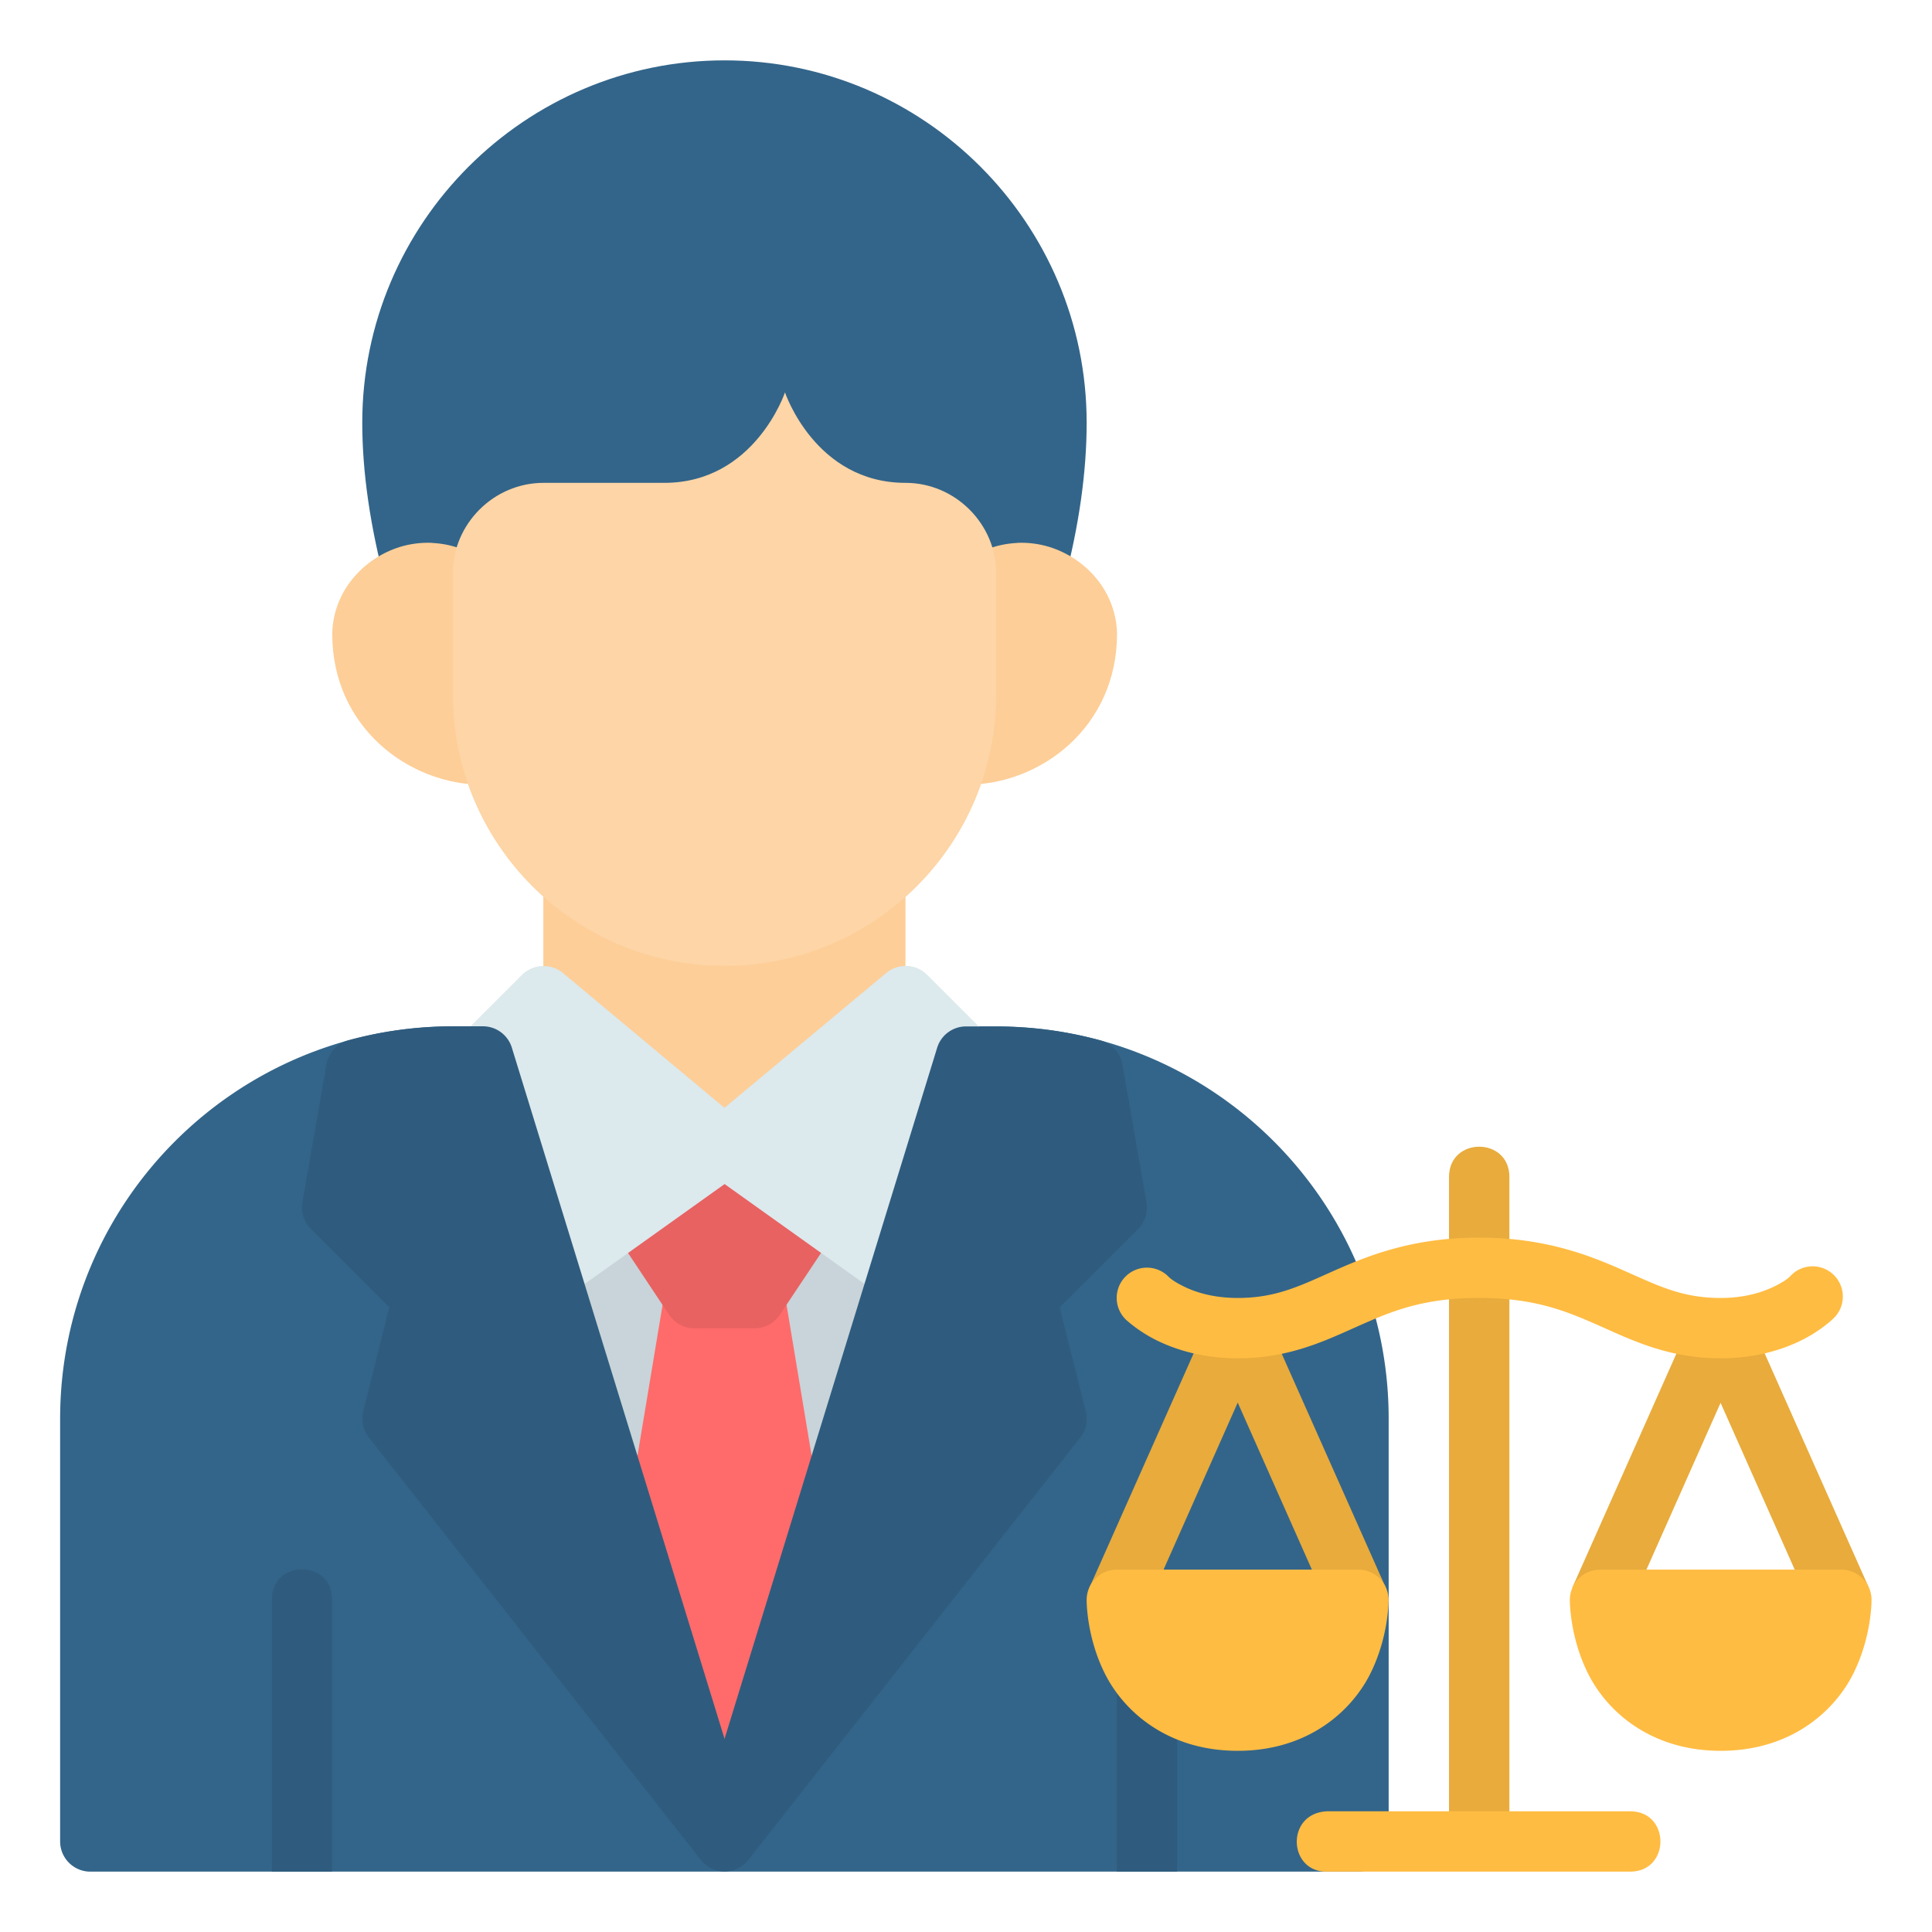 <svg xmlns="http://www.w3.org/2000/svg" width="512" viewBox="0 0 16.933 16.933" height="512" id="svg9960"><g transform="translate(0 -280.067)" id="layer1"><path fill="#e8ab3c" d="m14.839 291.602-1.059 2.381.484.215.816-1.836.816 1.836.484-.215-1.059-2.381z" id="path6806"></path><path fill="#e8ab3c" d="m12.7 296.202v-5.82c0-.353.529-.353.529 0v5.82z" id="path6796"></path><path fill="#33658a" d="m8.731 289.063c1.901 0 3.44 1.538 3.44 3.439v3.703a.265.265 0 0 1 -.266.266h-5.557-5.555a.265.265 0 0 1 -.266-.266v-3.703c0-1.901 1.539-3.439 3.44-3.439z" id="path11133"></path><path fill="#33658a" d="m6.351 280.596c-1.75 0-3.176 1.426-3.176 3.176 0 .443.073.916.197 1.389h5.957c.124-.473.195-.945.195-1.389 0-1.75-1.424-3.176-3.174-3.176z" id="path11037"></path><path fill="#c8d4d9" d="m6.35 290.121-1.852 1.323 1.852 4.498 1.852-4.498z" id="path11141"></path><path fill="#ff6b6b" d="m5.861 291.18-.55 3.306 1.04 1.456 1.039-1.455-.55-3.306z" id="path11098"></path><path fill="#fdce97" d="m4.762 287.211v2.909h3.174v-2.909z" id="path11061"></path><path fill="#e86262" d="m5.409 290.43s-.154.246-.072.367l.527.793c.049.074.132.119.221.119h.529c.089-0.0.172-.045.221-.119l.529-.793c.081-.122-.074-.367-.074-.367z" id="path11080"></path><path fill="#dce9ed" d="m4.761 288.533c-.07.001-.136.029-.186.078l-.529.529.605 2.518 1.852-1.322c.141-.101.148-.307.016-.418l-1.586-1.324c-.048-.04-.109-.061-.172-.06z" id="path11070"></path><path fill="#2f5c7e" d="m2.382 296.471v-2.386c0-.353.529-.353.529 0v2.386z" id="path6778"></path><path fill="#dce9ed" d="m7.933 288.533c-.06.001-.118.022-.164.06l-1.588 1.324c-.133.111-.125.317.016.418l1.852 1.322.605-2.518-.529-.529c-.051-.051-.12-.079-.191-.078z" id="path11074"></path><path fill="#fdce97" d="m8.912 284.826c-.155.007-.311.059-.445.153v1.966c.656-0 1.323-.508 1.323-1.322v-.004-.006c-.013-.391-.304-.677-.627-.762-.081-.021-.166-.03-.252-.026z" id="path11046"></path><path fill="#2f5c7e" d="m3.969 289.062c-.317 0-.625.043-.917.123a.265.265 0 0 0 -.191.209l-.211 1.21a.265.265 0 0 0 .073.233l.688.688-.228.913a.265.265 0 0 0 .049.227l2.91 3.704a.265.265 0 0 0 .461-.241l-2.117-6.879a.265.265 0 0 0 -.253-.187z" id="path11127"></path><path fill="#2f5c7e" d="m10.317 296.471v-2.386c0-.353-.529-.353-.529 0v2.386z" id="path11143"></path><path fill="#e8ab3c" d="m10.607 291.602-1.059 2.381.484.215.816-1.838.816 1.838.482-.215-1.059-2.381z" id="path6800"></path><path fill="#ffbc42" d="m12.964 290.914c-.573 0-.959.152-1.264.287-.304.135-.513.242-.852.242-.22 0-.378-.053-.479-.104-.101-.05-.129-.084-.129-.084a.265.265 0 1 0 -.375.375s.104.1.268.182c.164.082.406.16.715.16.456 0 .775-.158 1.066-.287.291-.129.564-.242 1.049-.242.485 0 .76.113 1.051.242.291.129.611.287 1.066.287.309 0 .549-.078.713-.16.164-.082.268-.182.268-.182a.265.265 0 1 0 -.373-.375s-.03.034-.131.084c-.101.05-.256.104-.477.104-.338 0-.547-.107-.852-.242-.304-.135-.692-.287-1.266-.287z" id="path6802"></path><path fill="#ffbc42" d="m11.642 296.471h2.646c.353 0 .353-.529 0-.529h-2.66c-.366.019-.338.546.014.529z" id="path6808"></path><path fill="#fdce97" d="m3.79 284.826c.155.007.311.059.445.153v1.966c-.656-0-1.323-.508-1.323-1.322v-.004-.006c.013-.391.304-.677.627-.762.081-.021.166-.03.252-.026z" id="path11055"></path><path fill="#fdd5a6" d="m6.88 283.506s-.265.793-1.058.793h-1.059c-.435 0-.795.36-.795.795v1.058c0 1.315 1.068 2.381 2.383 2.381 1.315 0 2.381-1.066 2.381-2.381v-1.058c0-.435-.36-.795-.795-.795-.793 0-1.057-.793-1.057-.793z" id="path10375-2"></path><path fill="#2f5c7e" d="m8.466 289.063a.265.265 0 0 0 -.252.186l-2.117 6.881a.265.265 0 0 0 .461.24l2.91-3.703a.265.265 0 0 0 .049-.229l-.229-.912.689-.689a.265.265 0 0 0 .072-.232l-.211-1.209a.265.265 0 0 0 -.189-.209c-.292-.08-.601-.123-.918-.123z" id="path11123"></path><g fill="#ffbc42"><path d="m9.79 293.824a.265.265 0 0 0 -.266.266s-.004.319.16.646c.164.328.547.676 1.164.676s.998-.348 1.162-.676c.164-.328.16-.646.16-.646a.265.265 0 0 0 -.266-.266z" id="path11170"></path><path d="m14.023 293.824a.265.265 0 0 0 -.264.266s-.004.319.16.646c.164.328.545.676 1.162.676.617 0 .998-.348 1.162-.676.164-.328.16-.646.16-.646a.265.265 0 0 0 -.264-.266z" id="path11178"></path></g></g></svg>